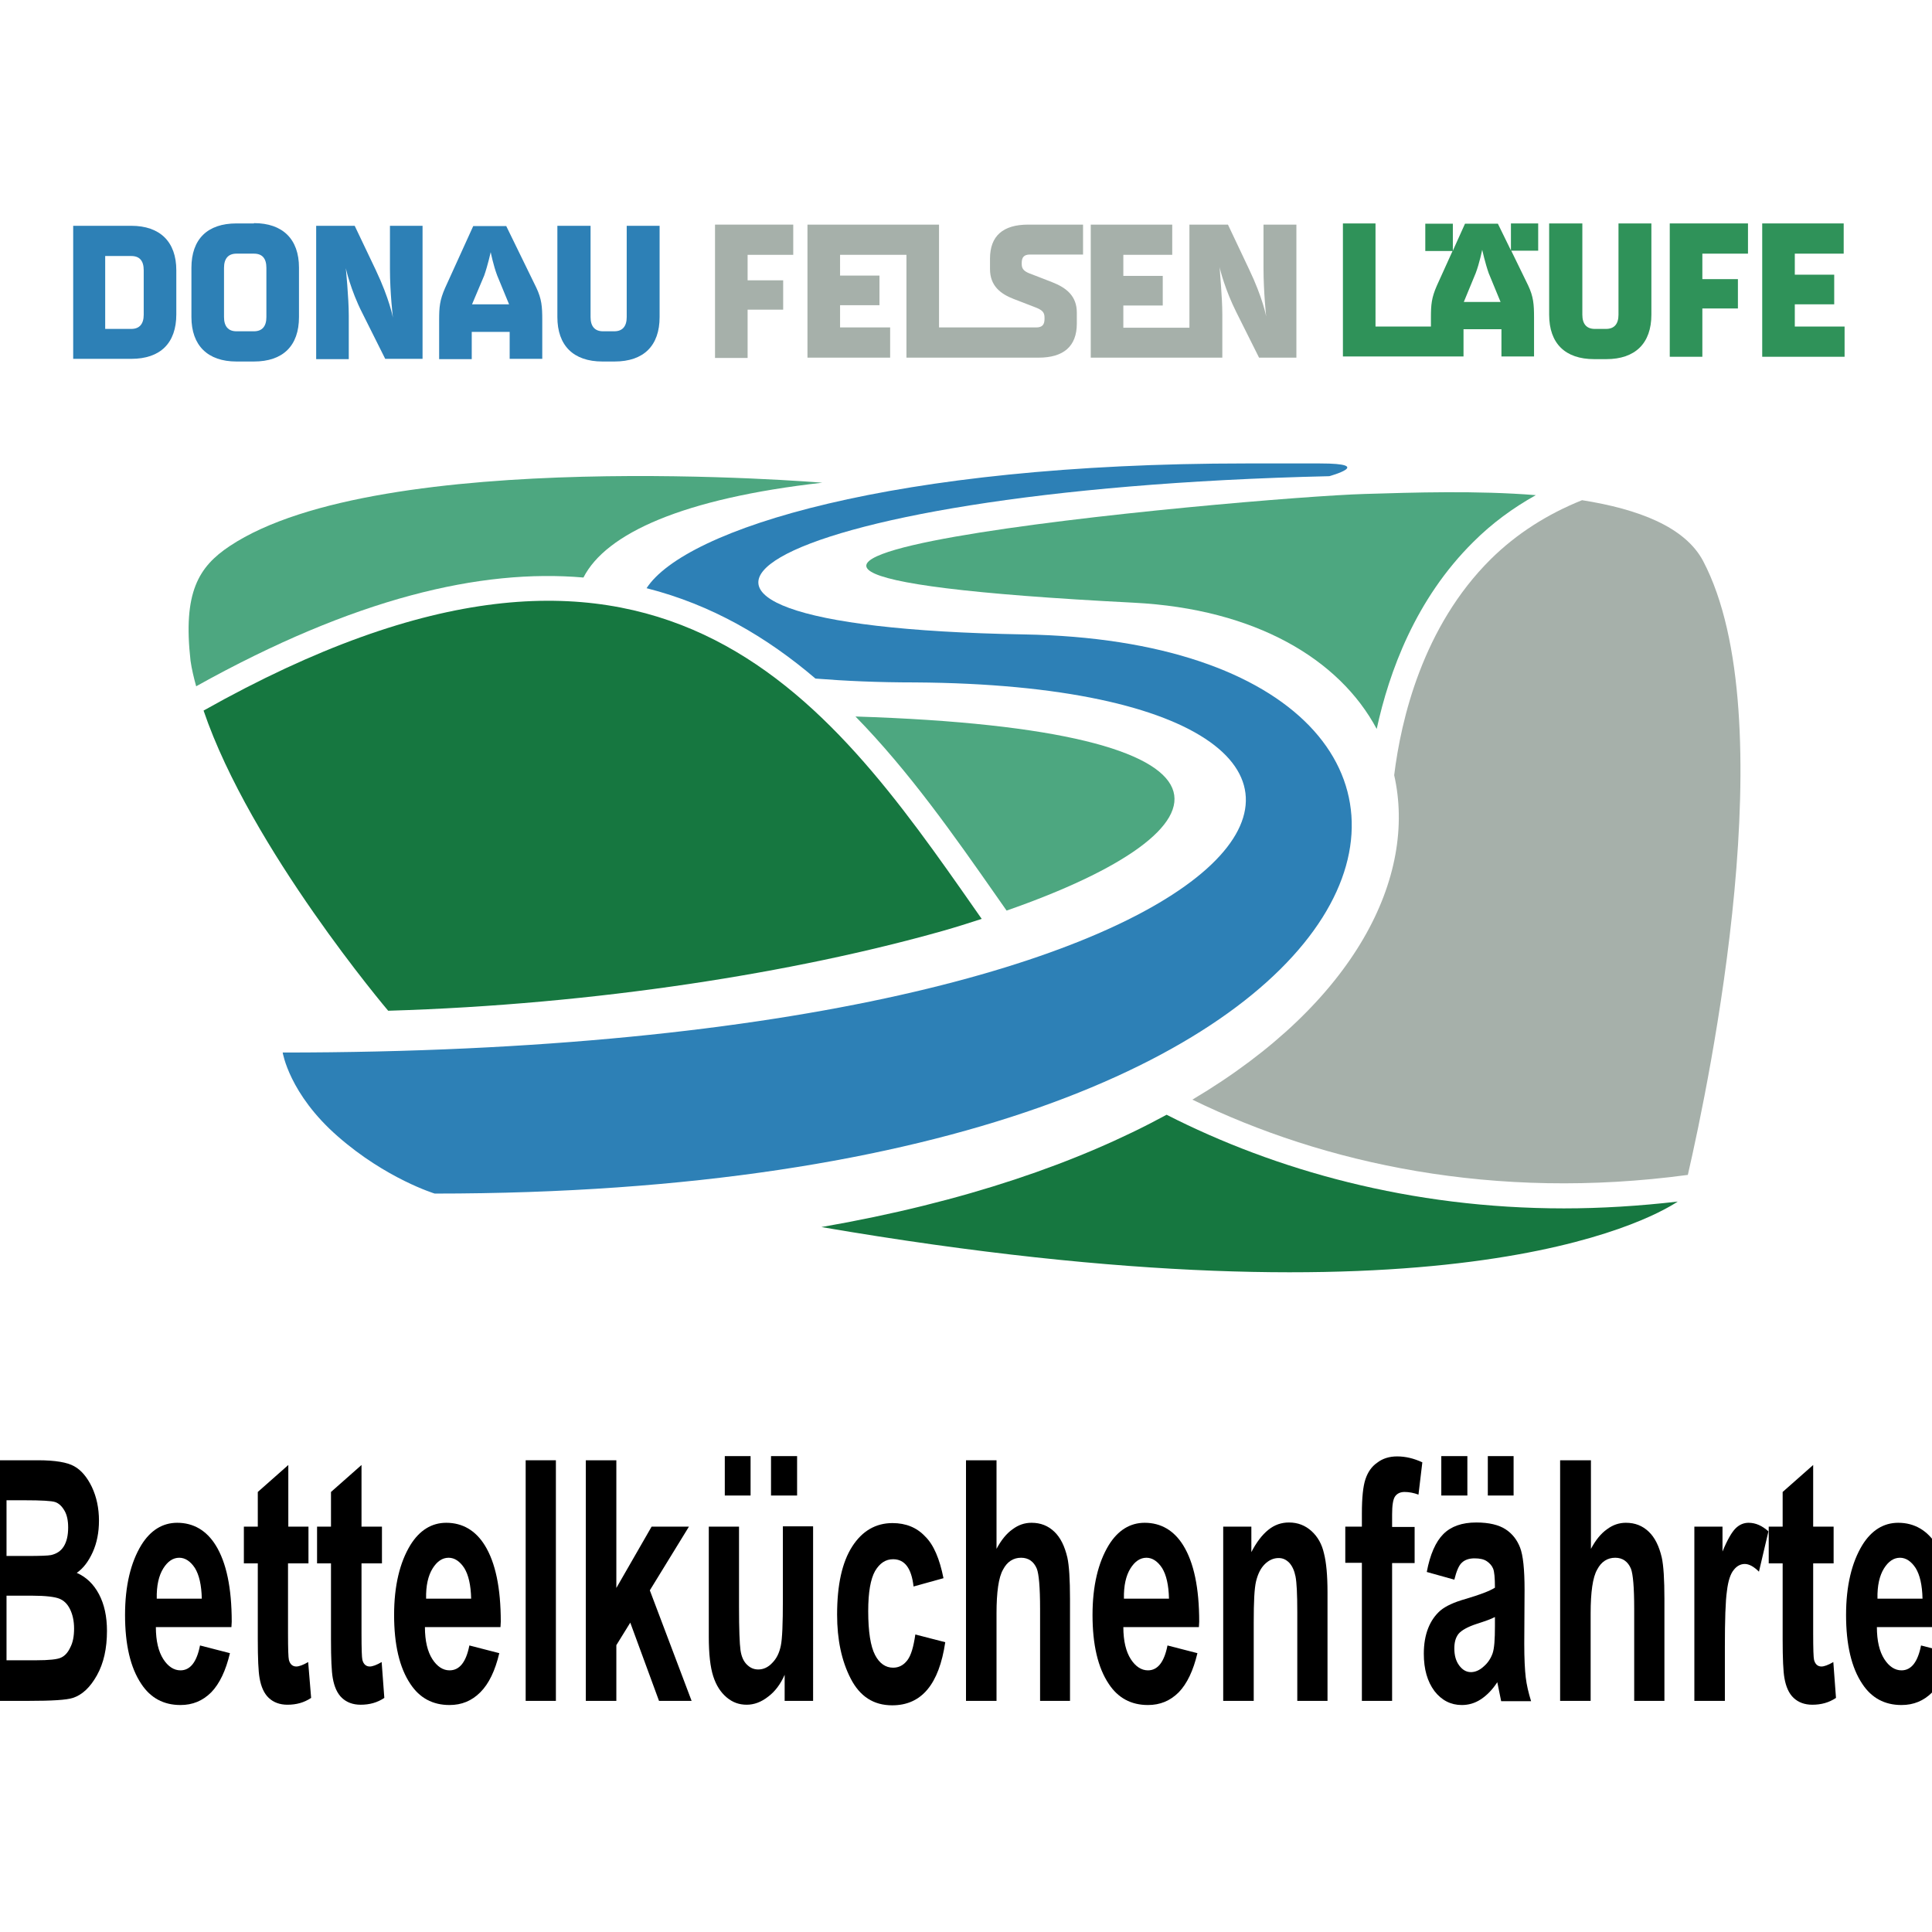 <?xml version="1.0" encoding="UTF-8"?> <svg xmlns="http://www.w3.org/2000/svg" xmlns:xlink="http://www.w3.org/1999/xlink" version="1.1" id="layer" x="0px" y="0px" viewBox="0 0 652 652" style="enable-background:new 0 0 652 652;" xml:space="preserve"> <style type="text/css"> .st0{fill:#2D80B6;} .st1{fill:#A6B0AA;} .st2{fill:#2F9259;} .st3{fill:#4DA780;} .st4{fill:#167740;} </style> <g> <path class="st0" d="M44.3,76.2c9.7,0,15.2,5.4,15.2,15v14.9c0,9.7-5.4,15-15.2,15H24.7V76.2H44.3z M35.5,111h8.8 c2.8,0,4.2-1.7,4.2-4.8V91.2c0-3.2-1.4-4.8-4.2-4.8h-8.8V111z"></path> <path class="st0" d="M85.7,75.3c9.7,0,15.2,5.4,15.2,15V107c0,9.7-5.4,15-15.2,15h-5.9c-9.7,0-15.2-5.4-15.2-15V90.4 c0-9.7,5.4-15,15.2-15H85.7z M75.6,107c0,3.1,1.4,4.8,4.2,4.8h5.9c2.8,0,4.2-1.7,4.2-4.8V90.4c0-3.2-1.4-4.8-4.2-4.8h-5.9 c-2.8,0-4.2,1.7-4.2,4.8V107z"></path> <path class="st0" d="M119.7,76.2l7.1,14.9c4.7,9.9,5.8,16.1,5.8,16.1s-1-8.4-1-16.4V76.2h11v44.9h-12.6l-7.7-15.4 c-4-7.8-5.6-15.2-5.6-15.2c0,0,1,10,1,16v14.7h-11V76.2H119.7z"></path> <path class="st0" d="M170.8,76.2L181,97.1c1.8,3.8,2,6.4,2,10.8v13.2h-11V112h-12.8v9.2h-11V108c0-4.4,0.2-6.7,2-10.8l9.5-20.9 H170.8z M159.3,102.7h12.5l-4-9.7c-1.3-3.4-2.2-7.9-2.2-7.9s-1,4.5-2.2,7.9L159.3,102.7z"></path> <path class="st0" d="M199.3,76.2V107c0,3.1,1.4,4.8,4.2,4.8h3.8c2.8,0,4.2-1.7,4.2-4.8V76.2h11.1V107c0,9.7-5.4,15-15.2,15h-4.1 c-9.8,0-15.2-5.4-15.2-15V76.2H199.3z"></path> <polygon class="st1" points="241.3,120.8 252.3,120.8 252.3,104.5 264.3,104.5 264.3,94.6 252.3,94.6 252.3,86 267.7,86 267.7,75.8 241.3,75.8 "></polygon> <path class="st1" d="M334.1,87.3v3.5c0,5.7,3.6,8.4,8,10.1l7,2.7c2.7,1,3.4,1.8,3.4,3.6v0.4c0,1.9-0.7,2.9-2.8,2.9h-12.4h-2.3 h-18.1V75.8h-7.7h-3.3h-33.4v44.9h27.9v-10.2h-16.9v-7.5h13.3v-10h-13.3V86h22.4v34.7h29.1h2.3h13.2c8.4,0,12.9-3.8,12.9-11.5v-3.7 c0-5.6-3.5-8.4-8.4-10.3l-6.7-2.6c-2.6-0.9-3.5-1.7-3.5-3.5v-0.3c0-1.9,0.7-2.9,2.8-2.9h17.9V75.8H347 C338.5,75.8,334.1,79.6,334.1,87.3"></path> <path class="st1" d="M426.4,75.8v14.7c0,8,0.9,16.3,0.9,16.3s-1.1-6.2-5.8-16l-7.1-15h-13v34.8h-22.3v-7.5h13.3v-10h-13.3V86h16.5 V75.8h-27.5v44.9h33.4h3.7h7.3v-14.7c0-5.6-0.9-14.9-0.9-15.9c0.1,0.9,1.9,7.8,5.6,15.2l7.7,15.4h12.6V75.8H426.4z"></path> <path class="st2" d="M546.2,106.2c0,3.1-1.4,4.8-4.2,4.8h-3.8c-2.8,0-4.2-1.7-4.2-4.8V75.4h-11.2v30.8c0,9.7,5.4,15,15.2,15h4.1 c9.7,0,15.2-5.3,15.2-15V75.4h-11.1V106.2z"></path> <polygon class="st2" points="563.5,120.4 574.5,120.4 574.5,104.1 586.5,104.1 586.5,94.2 574.5,94.2 574.5,85.6 589.9,85.6 589.9,75.4 563.5,75.4 "></polygon> <polygon class="st2" points="605.7,110.2 605.7,102.7 619,102.7 619,92.7 605.7,92.7 605.7,85.6 622.2,85.6 622.2,75.4 594.7,75.4 594.7,120.4 622.5,120.4 622.5,110.2 "></polygon> <path class="st2" d="M509.9,84.5l-4.4-9h-11.1l-4.1,9.1v-9.1H481v9.2h9.2l-5.3,11.7c-1.8,4.1-2,6.4-2,10.8v3h-18.7V75.4h-11v44.9 h29.7h4.8h6.2v-9.2h12.8v9.2h11v-13.2c0-4.4-0.2-7-2-10.8L510,84.6h9.1v-9.2h-9.2V84.5z M494,101.9l4-9.7c1.3-3.4,2.2-7.9,2.2-7.9 s1,4.5,2.2,7.9l4,9.7H494z"></path> <path class="st3" d="M518.3,167.1c-19.9-1.6-41.2-0.9-57.8-0.4c-38.2,1.1-304.3,25.1-77.8,36.7c40.9,2.1,69.3,19,81.9,42.6 c4.2-19.3,13.1-43.8,32.6-63.1C503.5,176.6,510.6,171.4,518.3,167.1"></path> <path class="st1" d="M569.6,396.5c7.4-32.2,32.8-154.4,5.2-207.1c-6.1-11.6-21.9-17.6-40.9-20.6c-11.7,4.7-22.1,11.3-30.8,19.9 c-23,22.8-30.3,54.2-32.6,72.9c7.7,34-12.7,76.6-68.1,109.5C446.9,392.8,504.3,405.3,569.6,396.5"></path> <path class="st4" d="M527.8,407.8c-51.8,0-97.4-12.9-134.1-31.6c-29.6,16.1-68.1,29.5-116.5,37.9c209.7,35.9,278.8-1.9,289-8.6 C553.2,407,540.3,407.8,527.8,407.8"></path> <path class="st3" d="M196.9,194.9c7.6-14.9,33.6-26.7,80.6-32c0,0-149.1-12.5-200,21.4c-10.5,7-15.8,15.6-13.2,38.7 c0.4,2.8,1.1,5.7,1.9,8.6C119.7,201.8,162.2,191.9,196.9,194.9"></path> <path class="st4" d="M68.7,239.8C84.5,286.3,131,341.1,131,341.1c70.7-2.1,137.7-13,187-26.9c4.6-1.3,9-2.7,13.3-4.1 c-0.7-1-1.4-2-2.1-3C278.9,235.1,221.8,153.7,68.7,239.8"></path> <path class="st3" d="M336.2,302.3c1.2,1.7,2.3,3.3,3.5,5c78.3-27.3,87.8-61.1-51-65.5C306.8,260.3,322,282,336.2,302.3"></path> <path class="st0" d="M345.6,214.1c-160.7-2.8-92.7-48.9,103-53.4c0,0,15.6-4.3-3.2-4.3h-24.9c-119.2,0-189.3,22.1-202.3,42.1 c22.1,5.6,40.7,16.6,57,30.5c10,0.8,21,1.3,33.6,1.3c198.9,1.3,134.6,124.9-213.4,124.9c0,0,2.2,14,18.6,28.3 c16.3,14.3,32.7,19.3,32.7,19.3C494.5,402.8,531.5,217.3,345.6,214.1"></path> <path d="M-8.5,492.8h21.3c5.8,0,9.9,0.7,12.2,2c2.4,1.3,4.4,3.7,6,7c1.6,3.4,2.4,7.2,2.4,11.4c0,3.9-0.7,7.5-2.1,10.6 c-1.4,3.1-3.2,5.5-5.4,7c3.2,1.4,5.7,3.8,7.5,7.2c1.8,3.4,2.7,7.5,2.7,12.4c0,5.9-1.1,10.9-3.4,15c-2.3,4.1-5,6.6-8.1,7.6 c-2.1,0.7-7.1,1-15,1H-8.5V492.8z M2.2,506.3v18.8h7.1c4.2,0,6.9-0.1,7.9-0.3c1.8-0.4,3.3-1.3,4.3-2.9c1-1.6,1.5-3.7,1.5-6.4 c0-2.4-0.4-4.3-1.3-5.8c-0.9-1.5-1.9-2.4-3.1-2.8c-1.2-0.4-4.6-0.6-10.3-0.6H2.2z M2.2,538.6v21.7h10c4.3,0,7.2-0.3,8.4-0.9 c1.3-0.6,2.3-1.7,3.1-3.4c0.9-1.7,1.3-3.8,1.3-6.4c0-2.6-0.5-4.8-1.4-6.6s-2.1-2.9-3.6-3.5c-1.5-0.6-4.6-1-9.2-1H2.2z"></path> <path d="M67.5,555.3l10.1,2.6c-1.4,5.9-3.5,10.3-6.3,13.2c-2.9,2.9-6.3,4.3-10.4,4.3c-5.7,0-10.1-2.4-13.2-7.1 c-3.7-5.5-5.5-13.3-5.5-23.3c0-9.8,1.9-17.7,5.5-23.6c3.1-5,7.2-7.5,12.1-7.5c5.5,0,9.9,2.6,13,7.6c3.6,5.8,5.4,14.4,5.4,25.8 l-0.1,1.8H52.6c0,4.7,0.9,8.3,2.5,10.8c1.6,2.5,3.6,3.8,5.8,3.8C64.2,563.7,66.4,560.9,67.5,555.3 M68.1,539.5 c-0.1-4.6-0.9-8-2.3-10.3c-1.5-2.3-3.3-3.5-5.3-3.5c-2.1,0-3.9,1.2-5.4,3.6c-1.5,2.4-2.3,5.8-2.2,10.2H68.1z"></path> <path d="M104.1,515.2v12.4h-6.9v23.7c0,5.1,0.1,8.1,0.3,8.9c0.4,1.5,1.3,2.2,2.5,2.2c0.9,0,2.3-0.5,4-1.5L105,573 c-2.4,1.6-5,2.3-8,2.3c-2.6,0-4.7-0.8-6.3-2.3c-1.6-1.5-2.6-3.8-3.1-6.7c-0.4-2.2-0.6-6.5-0.6-13.1v-25.6h-4.7v-12.4h4.7v-11.7 l10.3-9.1v20.8H104.1z"></path> <path d="M128.9,515.2v12.4H122v23.7c0,5.1,0.1,8.1,0.3,8.9c0.4,1.5,1.3,2.2,2.5,2.2c0.9,0,2.3-0.5,4-1.5l0.9,12.1 c-2.4,1.6-5,2.3-8,2.3c-2.6,0-4.7-0.8-6.3-2.3c-1.6-1.5-2.6-3.8-3.1-6.7c-0.4-2.2-0.6-6.5-0.6-13.1v-25.6H107v-12.4h4.7v-11.7 l10.3-9.1v20.8H128.9z"></path> <path d="M158.4,555.3l10.1,2.6c-1.4,5.9-3.5,10.3-6.4,13.2c-2.9,2.9-6.3,4.3-10.4,4.3c-5.7,0-10.1-2.4-13.2-7.1 c-3.7-5.5-5.5-13.3-5.5-23.3c0-9.8,1.9-17.7,5.5-23.6c3.1-5,7.2-7.5,12.1-7.5c5.5,0,9.9,2.6,13,7.6c3.6,5.8,5.4,14.4,5.4,25.8 l-0.1,1.8h-25.5c0,4.7,0.9,8.3,2.5,10.8c1.6,2.5,3.6,3.8,5.8,3.8C155.1,563.7,157.3,560.9,158.4,555.3 M159,539.5 c-0.1-4.6-0.9-8-2.3-10.3c-1.5-2.3-3.3-3.5-5.3-3.5c-2.1,0-3.9,1.2-5.4,3.6c-1.5,2.4-2.3,5.8-2.2,10.2H159z"></path> <rect x="177.4" y="492.8" width="10.2" height="81.2"></rect> <polygon points="197.7,574 197.7,492.8 208,492.8 208,535.9 219.9,515.2 232.5,515.2 219.3,536.7 233.4,574 222.4,574 212.7,547.6 208,555.2 208,574 "></polygon> <path d="M264.8,574v-8.8c-1.4,3.2-3.3,5.7-5.6,7.4c-2.3,1.8-4.7,2.7-7.2,2.7c-2.6,0-4.8-0.8-6.8-2.5c-2-1.7-3.5-4-4.5-7.1 c-1-3.1-1.5-7.5-1.5-13.3v-37.2h10.2v27c0,7.7,0.2,12.6,0.5,14.7c0.3,2.1,1,3.7,2.1,4.8c1.1,1.1,2.3,1.7,3.9,1.7 c1.7,0,3.3-0.7,4.7-2.2c1.5-1.5,2.4-3.4,2.9-5.8c0.5-2.3,0.7-7.5,0.7-15.5v-24.8h10.2V574H264.8z M244.6,491.4h8.7v13.3h-8.7V491.4 z M260.2,491.4h8.8v13.3h-8.8V491.4z"></path> <path d="M318.4,532.6l-10.1,2.8c-0.7-6.2-3-9.2-6.9-9.2c-2.5,0-4.5,1.3-6.1,4c-1.5,2.7-2.3,7.1-2.3,13.5c0,7,0.8,11.9,2.3,14.8 c1.5,2.9,3.6,4.3,6.1,4.3c1.9,0,3.5-0.8,4.8-2.5c1.3-1.7,2.1-4.6,2.7-8.7l10.1,2.6c-2.1,14.2-8,21.3-17.9,21.3c-6.3,0-10.9-3-14-9 c-3.1-6-4.6-13.2-4.6-21.6c0-10.1,1.7-17.7,5.1-23c3.4-5.3,8-7.9,13.6-7.9c4.5,0,8.2,1.5,11,4.5 C315.1,521.3,317.1,526.1,318.4,532.6"></path> <path d="M336.3,492.8v29.9c1.6-3,3.4-5.2,5.4-6.6c2-1.5,4.1-2.2,6.4-2.2c3.1,0,5.6,1,7.7,3c2.1,2,3.5,4.9,4.4,8.7 c0.6,2.7,0.9,7.4,0.9,14V574H351v-31.1c0-7.2-0.4-11.7-1.1-13.5c-1-2.4-2.8-3.7-5.3-3.7c-2.6,0-4.7,1.3-6.1,4 c-1.5,2.6-2.2,7.6-2.2,14.8V574h-10.3v-81.2H336.3z"></path> <path d="M394,555.3l10.1,2.6c-1.4,5.9-3.5,10.3-6.3,13.2c-2.9,2.9-6.3,4.3-10.4,4.3c-5.7,0-10.1-2.4-13.2-7.1 c-3.7-5.5-5.5-13.3-5.5-23.3c0-9.8,1.9-17.7,5.5-23.6c3.1-5,7.2-7.5,12.1-7.5c5.5,0,9.9,2.6,13,7.6c3.6,5.8,5.4,14.4,5.4,25.8 l-0.1,1.8h-25.5c0,4.7,0.9,8.3,2.5,10.8c1.6,2.5,3.6,3.8,5.8,3.8C390.7,563.7,392.9,560.9,394,555.3 M394.5,539.5 c-0.1-4.6-0.9-8-2.3-10.3c-1.5-2.3-3.3-3.5-5.3-3.5c-2.1,0-3.9,1.2-5.4,3.6c-1.5,2.4-2.3,5.8-2.2,10.2H394.5z"></path> <path d="M448,574h-10.2v-30c0-6-0.2-10-0.6-12c-0.4-2-1.1-3.5-2.1-4.6c-1.1-1.1-2.2-1.6-3.6-1.6c-1.7,0-3.3,0.7-4.7,2.1 c-1.4,1.4-2.3,3.3-2.9,5.7c-0.6,2.5-0.8,7-0.8,13.8V574h-10.3v-58.8h9.5v8.6c1.7-3.3,3.6-5.8,5.7-7.5c2.1-1.7,4.4-2.5,7-2.5 c3,0,5.5,1,7.6,2.9c2.1,1.9,3.5,4.4,4.2,7.5c0.8,3.1,1.2,7.5,1.2,13.2V574z"></path> <path d="M454,515.2h5.6v-4.4c0-5.4,0.4-9.2,1.2-11.6s2.1-4.3,4-5.6c1.8-1.4,4.1-2.1,6.7-2.1c2.9,0,5.7,0.7,8.5,2l-1.3,10.9 c-1.6-0.6-3.2-0.9-4.7-0.9c-1.4,0-2.5,0.5-3.2,1.5c-0.7,1-1,3.1-1,6.1v4.2h7.6v12.2h-7.6V574h-10.2v-46.6H454V515.2z"></path> <path d="M490.8,533.1l-9.3-2.6c1.1-5.9,3-10.2,5.6-12.8c2.6-2.6,6.3-3.9,11.1-3.9c4.3,0,7.6,0.8,9.9,2.3c2.3,1.5,3.9,3.6,4.9,6.2 c1,2.6,1.5,7.3,1.5,14.2l-0.1,18.2c0,5.1,0.2,8.9,0.5,11.4c0.3,2.5,0.9,5.1,1.8,8h-10.1l-1.3-6.4c-1.7,2.6-3.6,4.5-5.6,5.8 c-2,1.3-4.1,1.9-6.4,1.9c-3.7,0-6.8-1.6-9.2-4.7c-2.4-3.2-3.6-7.4-3.6-12.6c0-3.3,0.5-6.2,1.5-8.7c1-2.5,2.4-4.4,4.1-5.9 c1.8-1.5,4.6-2.8,8.5-3.9c4.7-1.4,8-2.6,9.9-3.8c0-3.3-0.2-5.4-0.6-6.4c-0.4-1-1.1-1.8-2.1-2.5c-1-0.7-2.4-1-4.2-1 c-1.8,0-3.3,0.5-4.3,1.5C492.3,528.3,491.5,530.3,490.8,533.1 M486.4,491.4h8.8v13.3h-8.8V491.4z M504.5,545.7 c-1.3,0.7-3.3,1.4-6.1,2.3c-3.1,1-5.2,2.2-6.2,3.4c-1,1.3-1.4,2.9-1.4,4.9c0,2.3,0.5,4.2,1.6,5.7c1.1,1.5,2.4,2.3,4,2.3 c1.4,0,2.9-0.6,4.3-1.9c1.4-1.2,2.4-2.7,3-4.4c0.6-1.7,0.8-4.8,0.8-9.2V545.7z M502.1,491.4h8.7v13.3h-8.7V491.4z"></path> <path d="M536.9,492.8v29.9c1.6-3,3.4-5.2,5.4-6.6c2-1.5,4.1-2.2,6.4-2.2c3.1,0,5.6,1,7.7,3c2.1,2,3.5,4.9,4.4,8.7 c0.6,2.7,0.9,7.4,0.9,14V574h-10.2v-31.1c0-7.2-0.4-11.7-1.1-13.5c-1-2.4-2.8-3.7-5.3-3.7c-2.6,0-4.7,1.3-6.1,4 c-1.5,2.6-2.2,7.6-2.2,14.8V574h-10.3v-81.2H536.9z"></path> <path d="M582,574h-10.2v-58.8h9.5v8.4c1.6-3.9,3.1-6.5,4.4-7.8c1.3-1.3,2.8-1.9,4.4-1.9c2.4,0,4.6,1,6.7,2.9l-3.2,13.6 c-1.7-1.7-3.3-2.6-4.8-2.6c-1.4,0-2.7,0.7-3.7,2c-1.1,1.3-1.9,3.7-2.3,7.1c-0.5,3.4-0.7,9.8-0.7,18.9V574z"></path> <path d="M618.8,515.2v12.4h-6.9v23.7c0,5.1,0.1,8.1,0.3,8.9c0.4,1.5,1.3,2.2,2.5,2.2c0.9,0,2.3-0.5,4-1.5l0.9,12.1 c-2.4,1.6-5,2.3-8,2.3c-2.6,0-4.7-0.8-6.3-2.3c-1.6-1.5-2.6-3.8-3.1-6.7c-0.4-2.2-0.6-6.5-0.6-13.1v-25.6h-4.7v-12.4h4.7v-11.7 l10.3-9.1v20.8H618.8z"></path> <path d="M648.3,555.3l10.1,2.6c-1.4,5.9-3.5,10.3-6.3,13.2c-2.9,2.9-6.3,4.3-10.4,4.3c-5.7,0-10.1-2.4-13.2-7.1 c-3.7-5.5-5.5-13.3-5.5-23.3c0-9.8,1.9-17.7,5.5-23.6c3.1-5,7.2-7.5,12.1-7.5c5.5,0,9.9,2.6,13,7.6c3.6,5.8,5.4,14.4,5.4,25.8 l-0.1,1.8h-25.5c0,4.7,0.9,8.3,2.5,10.8c1.6,2.5,3.6,3.8,5.8,3.8C645,563.7,647.2,560.9,648.3,555.3 M648.8,539.5 c-0.1-4.6-0.9-8-2.3-10.3c-1.5-2.3-3.3-3.5-5.3-3.5c-2.1,0-3.9,1.2-5.4,3.6c-1.5,2.4-2.3,5.8-2.2,10.2H648.8z"></path> </g> </svg> 